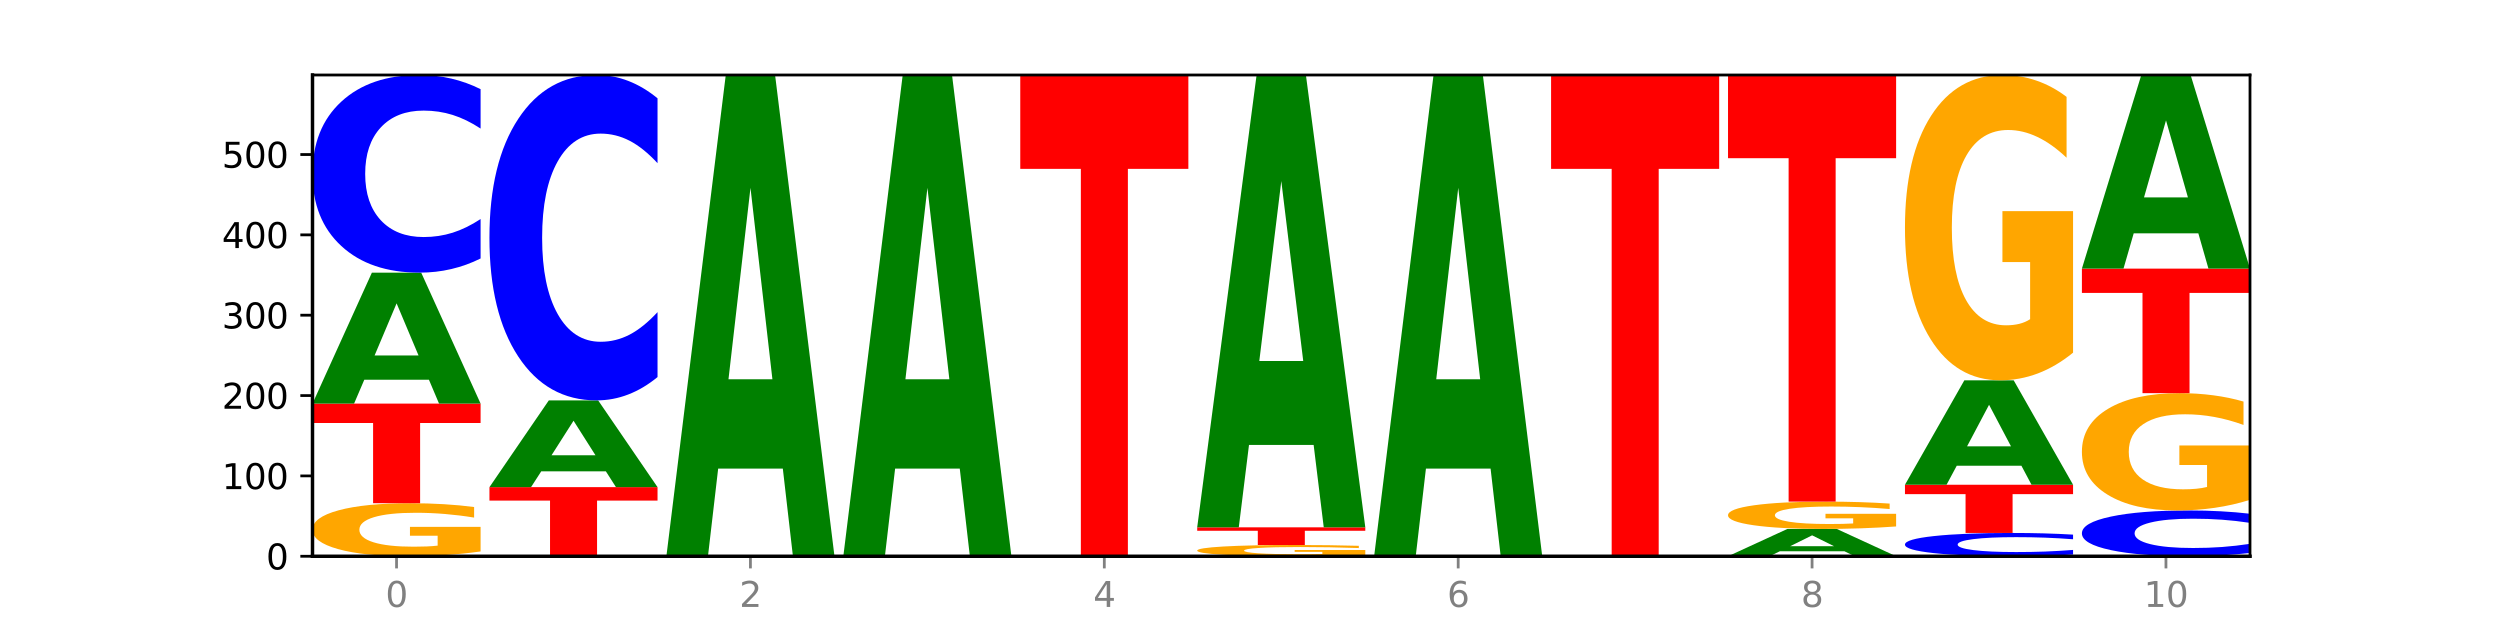 <?xml version="1.0" encoding="utf-8" standalone="no"?>
<!DOCTYPE svg PUBLIC "-//W3C//DTD SVG 1.1//EN"
  "http://www.w3.org/Graphics/SVG/1.1/DTD/svg11.dtd">
<svg xmlns:xlink="http://www.w3.org/1999/xlink" width="720pt" height="180pt" viewBox="0 0 720 180" xmlns="http://www.w3.org/2000/svg" version="1.1">
 <defs>
  <style type="text/css">*{stroke-linejoin: round; stroke-linecap: butt}</style>
 </defs>
 <g id="figure_1">
  <g id="patch_1">
   <path d="M 0 180 
L 720 180 
L 720 0 
L 0 0 
z
" style="fill: #ffffff"/>
  </g>
  <g id="axes_1">
   <g id="patch_2">
    <path d="M 90 160.2 
L 648 160.2 
L 648 21.6 
L 90 21.6 
z
" style="fill: #ffffff"/>
   </g>
   <g id="line2d_1">
    <path d="M 90 160.2 
L 648 160.2 
" clip-path="url(#p1ecaa888e7)" style="fill: none; stroke: #000000; stroke-width: 0.5; stroke-linecap: square"/>
   </g>
   <g id="patch_3">
    <path d="M 138.411 158.818 
Q 133.529 159.509 128.277 159.856 
Q 123.026 160.2 117.428 160.2 
Q 104.777 160.2 97.389 158.143 
Q 90 156.086 90 152.569 
Q 90 149.011 97.519 146.97 
Q 105.048 144.929 118.144 144.929 
Q 123.189 144.929 127.811 145.206 
Q 132.444 145.481 136.545 146.023 
L 136.545 149.067 
Q 132.313 148.37 128.126 148.026 
Q 123.938 147.679 119.728 147.679 
Q 111.938 147.679 107.717 148.948 
Q 103.497 150.213 103.497 152.569 
Q 103.497 154.903 107.566 156.178 
Q 111.634 157.449 119.12 157.449 
Q 121.16 157.449 122.907 157.377 
Q 124.654 157.301 126.042 157.143 
L 126.042 154.285 
L 118.068 154.285 
L 118.068 151.739 
L 138.411 151.739 
L 138.411 158.818 
z
" clip-path="url(#p1ecaa888e7)" style="fill: #ffa600"/>
   </g>
   <g id="patch_4">
    <path d="M 90 116.237 
L 138.411 116.237 
L 138.411 121.832 
L 120.994 121.832 
L 120.994 144.929 
L 107.45 144.929 
L 107.45 121.832 
L 90 121.832 
L 90 116.237 
z
" clip-path="url(#p1ecaa888e7)" style="fill: #ff0000"/>
   </g>
   <g id="patch_5">
    <path d="M 123.534 109.366 
L 104.916 109.366 
L 101.977 116.237 
L 90 116.237 
L 107.104 78.521 
L 121.307 78.521 
L 138.411 116.237 
L 126.444 116.237 
L 123.534 109.366 
z
M 107.886 102.366 
L 120.535 102.366 
L 114.22 87.364 
L 107.886 102.366 
z
" clip-path="url(#p1ecaa888e7)" style="fill: #008000"/>
   </g>
   <g id="patch_6">
    <path d="M 138.411 74.441 
Q 134.361 76.463 129.983 77.486 
Q 125.604 78.521 120.835 78.521 
Q 106.613 78.521 98.306 70.855 
Q 90 63.188 90 50.078 
Q 90 36.921 98.306 29.266 
Q 106.613 21.6 120.835 21.6 
Q 125.604 21.6 129.983 22.635 
Q 134.361 23.658 138.411 25.68 
L 138.411 37.027 
Q 134.325 34.346 130.361 33.099 
Q 126.397 31.853 122.018 31.853 
Q 114.163 31.853 109.662 36.709 
Q 105.173 41.553 105.173 50.078 
Q 105.173 58.567 109.662 63.423 
Q 114.163 68.268 122.018 68.268 
Q 126.397 68.268 130.361 67.021 
Q 134.325 65.763 138.411 63.083 
L 138.411 74.441 
z
" clip-path="url(#p1ecaa888e7)" style="fill: #0000ff"/>
   </g>
   <g id="patch_7">
    <path d="M 140.959 140.301 
L 189.37 140.301 
L 189.37 144.182 
L 171.953 144.182 
L 171.953 160.2 
L 158.409 160.2 
L 158.409 144.182 
L 140.959 144.182 
L 140.959 140.301 
z
" clip-path="url(#p1ecaa888e7)" style="fill: #ff0000"/>
   </g>
   <g id="patch_8">
    <path d="M 174.493 135.748 
L 155.875 135.748 
L 152.935 140.301 
L 140.959 140.301 
L 158.063 115.311 
L 172.266 115.311 
L 189.37 140.301 
L 177.403 140.301 
L 174.493 135.748 
z
M 158.845 131.11 
L 171.494 131.11 
L 165.179 121.17 
L 158.845 131.11 
z
" clip-path="url(#p1ecaa888e7)" style="fill: #008000"/>
   </g>
   <g id="patch_9">
    <path d="M 189.37 108.594 
Q 185.32 111.924 180.942 113.608 
Q 176.563 115.311 171.794 115.311 
Q 157.572 115.311 149.265 102.69 
Q 140.959 90.069 140.959 68.485 
Q 140.959 46.823 149.265 34.221 
Q 157.572 21.6 171.794 21.6 
Q 176.563 21.6 180.942 23.303 
Q 185.32 24.988 189.37 28.317 
L 189.37 46.997 
Q 185.284 42.584 181.32 40.532 
Q 177.356 38.48 172.977 38.48 
Q 165.122 38.48 160.621 46.475 
Q 156.132 54.45 156.132 68.485 
Q 156.132 82.461 160.621 90.456 
Q 165.122 98.431 172.977 98.431 
Q 177.356 98.431 181.32 96.379 
Q 185.284 94.308 189.37 89.894 
L 189.37 108.594 
z
" clip-path="url(#p1ecaa888e7)" style="fill: #0000ff"/>
   </g>
   <g id="patch_10">
    <path d="M 225.452 134.951 
L 206.834 134.951 
L 203.894 160.2 
L 191.918 160.2 
L 209.021 21.6 
L 223.225 21.6 
L 240.329 160.2 
L 228.362 160.2 
L 225.452 134.951 
z
M 209.803 109.228 
L 222.453 109.228 
L 216.138 54.096 
L 209.803 109.228 
z
" clip-path="url(#p1ecaa888e7)" style="fill: #008000"/>
   </g>
   <g id="patch_11">
    <path d="M 276.411 134.951 
L 257.793 134.951 
L 254.853 160.2 
L 242.877 160.2 
L 259.98 21.6 
L 274.184 21.6 
L 291.288 160.2 
L 279.321 160.2 
L 276.411 134.951 
z
M 260.762 109.228 
L 273.412 109.228 
L 267.097 54.096 
L 260.762 109.228 
z
" clip-path="url(#p1ecaa888e7)" style="fill: #008000"/>
   </g>
   <g id="patch_12">
    <path d="M 293.836 21.6 
L 342.247 21.6 
L 342.247 48.631 
L 324.83 48.631 
L 324.83 160.2 
L 311.286 160.2 
L 311.286 48.631 
L 293.836 48.631 
L 293.836 21.6 
z
" clip-path="url(#p1ecaa888e7)" style="fill: #ff0000"/>
   </g>
   <g id="patch_13">
    <path d="M 393.205 159.907 
Q 388.323 160.053 383.072 160.127 
Q 377.821 160.2 372.222 160.2 
Q 359.572 160.2 352.183 159.764 
Q 344.795 159.327 344.795 158.581 
Q 344.795 157.826 352.313 157.394 
Q 359.843 156.961 372.938 156.961 
Q 377.983 156.961 382.605 157.019 
Q 387.238 157.078 391.339 157.193 
L 391.339 157.839 
Q 387.108 157.691 382.92 157.618 
Q 378.732 157.544 374.522 157.544 
Q 366.732 157.544 362.512 157.813 
Q 358.291 158.081 358.291 158.581 
Q 358.291 159.076 362.36 159.347 
Q 366.429 159.616 373.915 159.616 
Q 375.955 159.616 377.701 159.601 
Q 379.448 159.585 380.837 159.552 
L 380.837 158.945 
L 372.862 158.945 
L 372.862 158.405 
L 393.205 158.405 
L 393.205 159.907 
z
" clip-path="url(#p1ecaa888e7)" style="fill: #ffa600"/>
   </g>
   <g id="patch_14">
    <path d="M 344.795 151.87 
L 393.205 151.87 
L 393.205 152.863 
L 375.789 152.863 
L 375.789 156.961 
L 362.245 156.961 
L 362.245 152.863 
L 344.795 152.863 
L 344.795 151.87 
z
" clip-path="url(#p1ecaa888e7)" style="fill: #ff0000"/>
   </g>
   <g id="patch_15">
    <path d="M 378.329 128.139 
L 359.711 128.139 
L 356.771 151.87 
L 344.795 151.87 
L 361.898 21.6 
L 376.102 21.6 
L 393.205 151.87 
L 381.239 151.87 
L 378.329 128.139 
z
M 362.68 103.961 
L 375.33 103.961 
L 369.015 52.143 
L 362.68 103.961 
z
" clip-path="url(#p1ecaa888e7)" style="fill: #008000"/>
   </g>
   <g id="patch_16">
    <path d="M 429.288 134.951 
L 410.67 134.951 
L 407.73 160.2 
L 395.753 160.2 
L 412.857 21.6 
L 427.061 21.6 
L 444.164 160.2 
L 432.198 160.2 
L 429.288 134.951 
z
M 413.639 109.228 
L 426.289 109.228 
L 419.974 54.096 
L 413.639 109.228 
z
" clip-path="url(#p1ecaa888e7)" style="fill: #008000"/>
   </g>
   <g id="patch_17">
    <path d="M 446.712 21.6 
L 495.123 21.6 
L 495.123 48.631 
L 477.707 48.631 
L 477.707 160.2 
L 464.163 160.2 
L 464.163 48.631 
L 446.712 48.631 
L 446.712 21.6 
z
" clip-path="url(#p1ecaa888e7)" style="fill: #ff0000"/>
   </g>
   <g id="patch_18">
    <path d="M 531.206 158.767 
L 512.587 158.767 
L 509.648 160.2 
L 497.671 160.2 
L 514.775 152.333 
L 528.979 152.333 
L 546.082 160.2 
L 534.116 160.2 
L 531.206 158.767 
z
M 515.557 157.307 
L 528.206 157.307 
L 521.892 154.177 
L 515.557 157.307 
z
" clip-path="url(#p1ecaa888e7)" style="fill: #008000"/>
   </g>
   <g id="patch_19">
    <path d="M 546.082 151.621 
Q 541.2 151.977 535.949 152.156 
Q 530.697 152.333 525.099 152.333 
Q 512.448 152.333 505.06 151.273 
Q 497.671 150.214 497.671 148.402 
Q 497.671 146.569 505.19 145.517 
Q 512.72 144.466 525.815 144.466 
Q 530.86 144.466 535.482 144.609 
Q 540.115 144.75 544.216 145.03 
L 544.216 146.598 
Q 539.985 146.239 535.797 146.062 
Q 531.609 145.883 527.399 145.883 
Q 519.609 145.883 515.389 146.536 
Q 511.168 147.188 511.168 148.402 
Q 511.168 149.604 515.237 150.261 
Q 519.305 150.916 526.792 150.916 
Q 528.831 150.916 530.578 150.878 
Q 532.325 150.839 533.714 150.758 
L 533.714 149.286 
L 525.739 149.286 
L 525.739 147.974 
L 546.082 147.974 
L 546.082 151.621 
z
" clip-path="url(#p1ecaa888e7)" style="fill: #ffa600"/>
   </g>
   <g id="patch_20">
    <path d="M 497.671 21.6 
L 546.082 21.6 
L 546.082 45.562 
L 528.666 45.562 
L 528.666 144.466 
L 515.122 144.466 
L 515.122 45.562 
L 497.671 45.562 
L 497.671 21.6 
z
" clip-path="url(#p1ecaa888e7)" style="fill: #ff0000"/>
   </g>
   <g id="patch_21">
    <path d="M 597.041 159.719 
Q 592.992 159.957 588.613 160.078 
Q 584.234 160.2 579.465 160.2 
Q 565.243 160.2 556.936 159.296 
Q 548.63 158.393 548.63 156.847 
Q 548.63 155.296 556.936 154.394 
Q 565.243 153.49 579.465 153.49 
Q 584.234 153.49 588.613 153.612 
Q 592.992 153.732 597.041 153.971 
L 597.041 155.308 
Q 592.955 154.992 588.991 154.845 
Q 585.027 154.699 580.648 154.699 
Q 572.793 154.699 568.292 155.271 
Q 563.804 155.842 563.804 156.847 
Q 563.804 157.848 568.292 158.42 
Q 572.793 158.991 580.648 158.991 
Q 585.027 158.991 588.991 158.844 
Q 592.955 158.696 597.041 158.38 
L 597.041 159.719 
z
" clip-path="url(#p1ecaa888e7)" style="fill: #0000ff"/>
   </g>
   <g id="patch_22">
    <path d="M 548.63 139.607 
L 597.041 139.607 
L 597.041 142.314 
L 579.624 142.314 
L 579.624 153.49 
L 566.081 153.49 
L 566.081 142.314 
L 548.63 142.314 
L 548.63 139.607 
z
" clip-path="url(#p1ecaa888e7)" style="fill: #ff0000"/>
   </g>
   <g id="patch_23">
    <path d="M 582.164 134.127 
L 563.546 134.127 
L 560.607 139.607 
L 548.63 139.607 
L 565.734 109.527 
L 579.937 109.527 
L 597.041 139.607 
L 585.074 139.607 
L 582.164 134.127 
z
M 566.516 128.544 
L 579.165 128.544 
L 572.85 116.579 
L 566.516 128.544 
z
" clip-path="url(#p1ecaa888e7)" style="fill: #008000"/>
   </g>
   <g id="patch_24">
    <path d="M 597.041 101.571 
Q 592.159 105.549 586.908 107.547 
Q 581.656 109.527 576.058 109.527 
Q 563.407 109.527 556.019 97.684 
Q 548.63 85.842 548.63 65.591 
Q 548.63 45.103 556.149 33.351 
Q 563.679 21.6 576.774 21.6 
Q 581.819 21.6 586.441 23.198 
Q 591.074 24.779 595.175 27.903 
L 595.175 45.43 
Q 590.944 41.416 586.756 39.436 
Q 582.568 37.438 578.358 37.438 
Q 570.568 37.438 566.348 44.74 
Q 562.127 52.023 562.127 65.591 
Q 562.127 79.031 566.196 86.369 
Q 570.264 93.689 577.75 93.689 
Q 579.79 93.689 581.537 93.271 
Q 583.284 92.835 584.673 91.927 
L 584.673 75.471 
L 576.698 75.471 
L 576.698 60.814 
L 597.041 60.814 
L 597.041 101.571 
z
" clip-path="url(#p1ecaa888e7)" style="fill: #ffa600"/>
   </g>
   <g id="patch_25">
    <path d="M 648 159.255 
Q 643.951 159.723 639.572 159.96 
Q 635.193 160.2 630.424 160.2 
Q 616.202 160.2 607.895 158.424 
Q 599.589 156.647 599.589 153.61 
Q 599.589 150.561 607.895 148.787 
Q 616.202 147.011 630.424 147.011 
Q 635.193 147.011 639.572 147.251 
Q 643.951 147.488 648 147.956 
L 648 150.585 
Q 643.914 149.964 639.95 149.676 
Q 635.986 149.387 631.607 149.387 
Q 623.752 149.387 619.251 150.512 
Q 614.762 151.634 614.762 153.61 
Q 614.762 155.577 619.251 156.702 
Q 623.752 157.824 631.607 157.824 
Q 635.986 157.824 639.95 157.536 
Q 643.914 157.244 648 156.623 
L 648 159.255 
z
" clip-path="url(#p1ecaa888e7)" style="fill: #0000ff"/>
   </g>
   <g id="patch_26">
    <path d="M 648 143.954 
Q 643.118 145.483 637.866 146.25 
Q 632.615 147.011 627.017 147.011 
Q 614.366 147.011 606.978 142.461 
Q 599.589 137.911 599.589 130.13 
Q 599.589 122.259 607.108 117.744 
Q 614.637 113.229 627.733 113.229 
Q 632.778 113.229 637.4 113.843 
Q 642.033 114.45 646.134 115.65 
L 646.134 122.384 
Q 641.903 120.842 637.715 120.081 
Q 633.527 119.314 629.317 119.314 
Q 621.527 119.314 617.306 122.119 
Q 613.086 124.917 613.086 130.13 
Q 613.086 135.294 617.155 138.114 
Q 621.223 140.926 628.709 140.926 
Q 630.749 140.926 632.496 140.765 
Q 634.243 140.598 635.631 140.249 
L 635.631 133.927 
L 627.657 133.927 
L 627.657 128.295 
L 648 128.295 
L 648 143.954 
z
" clip-path="url(#p1ecaa888e7)" style="fill: #ffa600"/>
   </g>
   <g id="patch_27">
    <path d="M 599.589 77.364 
L 648 77.364 
L 648 84.359 
L 630.583 84.359 
L 630.583 113.229 
L 617.04 113.229 
L 617.04 84.359 
L 599.589 84.359 
L 599.589 77.364 
z
" clip-path="url(#p1ecaa888e7)" style="fill: #ff0000"/>
   </g>
   <g id="patch_28">
    <path d="M 633.123 67.205 
L 614.505 67.205 
L 611.566 77.364 
L 599.589 77.364 
L 616.693 21.6 
L 630.896 21.6 
L 648 77.364 
L 636.033 77.364 
L 633.123 67.205 
z
M 617.475 56.856 
L 630.124 56.856 
L 623.809 34.675 
L 617.475 56.856 
z
" clip-path="url(#p1ecaa888e7)" style="fill: #008000"/>
   </g>
   <g id="matplotlib.axis_1">
    <g id="xtick_1">
     <g id="line2d_2">
      <defs>
       <path id="me8961c5c99" d="M 0 0 
L 0 3.5 
" style="stroke: #808080; stroke-width: 0.8"/>
      </defs>
      <g>
       <use xlink:href="#me8961c5c99" x="114.205" y="160.2" style="fill: #808080; stroke: #808080; stroke-width: 0.8"/>
      </g>
     </g>
     <g id="text_1">
      <!-- 0 -->
      <g style="fill: #808080" transform="translate(111.024 174.798) scale(0.1 -0.1)">
       <defs>
        <path id="DejaVuSans-30" d="M 2034 4250 
Q 1547 4250 1301 3770 
Q 1056 3291 1056 2328 
Q 1056 1369 1301 889 
Q 1547 409 2034 409 
Q 2525 409 2770 889 
Q 3016 1369 3016 2328 
Q 3016 3291 2770 3770 
Q 2525 4250 2034 4250 
z
M 2034 4750 
Q 2819 4750 3233 4129 
Q 3647 3509 3647 2328 
Q 3647 1150 3233 529 
Q 2819 -91 2034 -91 
Q 1250 -91 836 529 
Q 422 1150 422 2328 
Q 422 3509 836 4129 
Q 1250 4750 2034 4750 
z
" transform="scale(0.016)"/>
       </defs>
       <use xlink:href="#DejaVuSans-30"/>
      </g>
     </g>
    </g>
    <g id="xtick_2">
     <g id="line2d_3">
      <g>
       <use xlink:href="#me8961c5c99" x="216.123" y="160.2" style="fill: #808080; stroke: #808080; stroke-width: 0.8"/>
      </g>
     </g>
     <g id="text_2">
      <!-- 2 -->
      <g style="fill: #808080" transform="translate(212.942 174.798) scale(0.1 -0.1)">
       <defs>
        <path id="DejaVuSans-32" d="M 1228 531 
L 3431 531 
L 3431 0 
L 469 0 
L 469 531 
Q 828 903 1448 1529 
Q 2069 2156 2228 2338 
Q 2531 2678 2651 2914 
Q 2772 3150 2772 3378 
Q 2772 3750 2511 3984 
Q 2250 4219 1831 4219 
Q 1534 4219 1204 4116 
Q 875 4013 500 3803 
L 500 4441 
Q 881 4594 1212 4672 
Q 1544 4750 1819 4750 
Q 2544 4750 2975 4387 
Q 3406 4025 3406 3419 
Q 3406 3131 3298 2873 
Q 3191 2616 2906 2266 
Q 2828 2175 2409 1742 
Q 1991 1309 1228 531 
z
" transform="scale(0.016)"/>
       </defs>
       <use xlink:href="#DejaVuSans-32"/>
      </g>
     </g>
    </g>
    <g id="xtick_3">
     <g id="line2d_4">
      <g>
       <use xlink:href="#me8961c5c99" x="318.041" y="160.2" style="fill: #808080; stroke: #808080; stroke-width: 0.8"/>
      </g>
     </g>
     <g id="text_3">
      <!-- 4 -->
      <g style="fill: #808080" transform="translate(314.86 174.798) scale(0.1 -0.1)">
       <defs>
        <path id="DejaVuSans-34" d="M 2419 4116 
L 825 1625 
L 2419 1625 
L 2419 4116 
z
M 2253 4666 
L 3047 4666 
L 3047 1625 
L 3713 1625 
L 3713 1100 
L 3047 1100 
L 3047 0 
L 2419 0 
L 2419 1100 
L 313 1100 
L 313 1709 
L 2253 4666 
z
" transform="scale(0.016)"/>
       </defs>
       <use xlink:href="#DejaVuSans-34"/>
      </g>
     </g>
    </g>
    <g id="xtick_4">
     <g id="line2d_5">
      <g>
       <use xlink:href="#me8961c5c99" x="419.959" y="160.2" style="fill: #808080; stroke: #808080; stroke-width: 0.8"/>
      </g>
     </g>
     <g id="text_4">
      <!-- 6 -->
      <g style="fill: #808080" transform="translate(416.778 174.798) scale(0.1 -0.1)">
       <defs>
        <path id="DejaVuSans-36" d="M 2113 2584 
Q 1688 2584 1439 2293 
Q 1191 2003 1191 1497 
Q 1191 994 1439 701 
Q 1688 409 2113 409 
Q 2538 409 2786 701 
Q 3034 994 3034 1497 
Q 3034 2003 2786 2293 
Q 2538 2584 2113 2584 
z
M 3366 4563 
L 3366 3988 
Q 3128 4100 2886 4159 
Q 2644 4219 2406 4219 
Q 1781 4219 1451 3797 
Q 1122 3375 1075 2522 
Q 1259 2794 1537 2939 
Q 1816 3084 2150 3084 
Q 2853 3084 3261 2657 
Q 3669 2231 3669 1497 
Q 3669 778 3244 343 
Q 2819 -91 2113 -91 
Q 1303 -91 875 529 
Q 447 1150 447 2328 
Q 447 3434 972 4092 
Q 1497 4750 2381 4750 
Q 2619 4750 2861 4703 
Q 3103 4656 3366 4563 
z
" transform="scale(0.016)"/>
       </defs>
       <use xlink:href="#DejaVuSans-36"/>
      </g>
     </g>
    </g>
    <g id="xtick_5">
     <g id="line2d_6">
      <g>
       <use xlink:href="#me8961c5c99" x="521.877" y="160.2" style="fill: #808080; stroke: #808080; stroke-width: 0.8"/>
      </g>
     </g>
     <g id="text_5">
      <!-- 8 -->
      <g style="fill: #808080" transform="translate(518.695 174.798) scale(0.1 -0.1)">
       <defs>
        <path id="DejaVuSans-38" d="M 2034 2216 
Q 1584 2216 1326 1975 
Q 1069 1734 1069 1313 
Q 1069 891 1326 650 
Q 1584 409 2034 409 
Q 2484 409 2743 651 
Q 3003 894 3003 1313 
Q 3003 1734 2745 1975 
Q 2488 2216 2034 2216 
z
M 1403 2484 
Q 997 2584 770 2862 
Q 544 3141 544 3541 
Q 544 4100 942 4425 
Q 1341 4750 2034 4750 
Q 2731 4750 3128 4425 
Q 3525 4100 3525 3541 
Q 3525 3141 3298 2862 
Q 3072 2584 2669 2484 
Q 3125 2378 3379 2068 
Q 3634 1759 3634 1313 
Q 3634 634 3220 271 
Q 2806 -91 2034 -91 
Q 1263 -91 848 271 
Q 434 634 434 1313 
Q 434 1759 690 2068 
Q 947 2378 1403 2484 
z
M 1172 3481 
Q 1172 3119 1398 2916 
Q 1625 2713 2034 2713 
Q 2441 2713 2670 2916 
Q 2900 3119 2900 3481 
Q 2900 3844 2670 4047 
Q 2441 4250 2034 4250 
Q 1625 4250 1398 4047 
Q 1172 3844 1172 3481 
z
" transform="scale(0.016)"/>
       </defs>
       <use xlink:href="#DejaVuSans-38"/>
      </g>
     </g>
    </g>
    <g id="xtick_6">
     <g id="line2d_7">
      <g>
       <use xlink:href="#me8961c5c99" x="623.795" y="160.2" style="fill: #808080; stroke: #808080; stroke-width: 0.8"/>
      </g>
     </g>
     <g id="text_6">
      <!-- 10 -->
      <g style="fill: #808080" transform="translate(617.432 174.798) scale(0.1 -0.1)">
       <defs>
        <path id="DejaVuSans-31" d="M 794 531 
L 1825 531 
L 1825 4091 
L 703 3866 
L 703 4441 
L 1819 4666 
L 2450 4666 
L 2450 531 
L 3481 531 
L 3481 0 
L 794 0 
L 794 531 
z
" transform="scale(0.016)"/>
       </defs>
       <use xlink:href="#DejaVuSans-31"/>
       <use xlink:href="#DejaVuSans-30" x="63.623"/>
      </g>
     </g>
    </g>
   </g>
   <g id="matplotlib.axis_2">
    <g id="ytick_1">
     <g id="line2d_8">
      <defs>
       <path id="m71ffc8032c" d="M 0 0 
L -3.5 0 
" style="stroke: #000000; stroke-width: 0.8"/>
      </defs>
      <g>
       <use xlink:href="#m71ffc8032c" x="90" y="160.2" style="stroke: #000000; stroke-width: 0.8"/>
      </g>
     </g>
     <g id="text_7">
      <!-- 0 -->
      <g transform="translate(76.638 163.999) scale(0.1 -0.1)">
       <use xlink:href="#DejaVuSans-30"/>
      </g>
     </g>
    </g>
    <g id="ytick_2">
     <g id="line2d_9">
      <g>
       <use xlink:href="#m71ffc8032c" x="90" y="137.061" style="stroke: #000000; stroke-width: 0.8"/>
      </g>
     </g>
     <g id="text_8">
      <!-- 100 -->
      <g transform="translate(63.913 140.861) scale(0.1 -0.1)">
       <use xlink:href="#DejaVuSans-31"/>
       <use xlink:href="#DejaVuSans-30" x="63.623"/>
       <use xlink:href="#DejaVuSans-30" x="127.246"/>
      </g>
     </g>
    </g>
    <g id="ytick_3">
     <g id="line2d_10">
      <g>
       <use xlink:href="#m71ffc8032c" x="90" y="113.923" style="stroke: #000000; stroke-width: 0.8"/>
      </g>
     </g>
     <g id="text_9">
      <!-- 200 -->
      <g transform="translate(63.913 117.722) scale(0.1 -0.1)">
       <use xlink:href="#DejaVuSans-32"/>
       <use xlink:href="#DejaVuSans-30" x="63.623"/>
       <use xlink:href="#DejaVuSans-30" x="127.246"/>
      </g>
     </g>
    </g>
    <g id="ytick_4">
     <g id="line2d_11">
      <g>
       <use xlink:href="#m71ffc8032c" x="90" y="90.784" style="stroke: #000000; stroke-width: 0.8"/>
      </g>
     </g>
     <g id="text_10">
      <!-- 300 -->
      <g transform="translate(63.913 94.584) scale(0.1 -0.1)">
       <defs>
        <path id="DejaVuSans-33" d="M 2597 2516 
Q 3050 2419 3304 2112 
Q 3559 1806 3559 1356 
Q 3559 666 3084 287 
Q 2609 -91 1734 -91 
Q 1441 -91 1130 -33 
Q 819 25 488 141 
L 488 750 
Q 750 597 1062 519 
Q 1375 441 1716 441 
Q 2309 441 2620 675 
Q 2931 909 2931 1356 
Q 2931 1769 2642 2001 
Q 2353 2234 1838 2234 
L 1294 2234 
L 1294 2753 
L 1863 2753 
Q 2328 2753 2575 2939 
Q 2822 3125 2822 3475 
Q 2822 3834 2567 4026 
Q 2313 4219 1838 4219 
Q 1578 4219 1281 4162 
Q 984 4106 628 3988 
L 628 4550 
Q 988 4650 1302 4700 
Q 1616 4750 1894 4750 
Q 2613 4750 3031 4423 
Q 3450 4097 3450 3541 
Q 3450 3153 3228 2886 
Q 3006 2619 2597 2516 
z
" transform="scale(0.016)"/>
       </defs>
       <use xlink:href="#DejaVuSans-33"/>
       <use xlink:href="#DejaVuSans-30" x="63.623"/>
       <use xlink:href="#DejaVuSans-30" x="127.246"/>
      </g>
     </g>
    </g>
    <g id="ytick_5">
     <g id="line2d_12">
      <g>
       <use xlink:href="#m71ffc8032c" x="90" y="67.646" style="stroke: #000000; stroke-width: 0.8"/>
      </g>
     </g>
     <g id="text_11">
      <!-- 400 -->
      <g transform="translate(63.913 71.445) scale(0.1 -0.1)">
       <use xlink:href="#DejaVuSans-34"/>
       <use xlink:href="#DejaVuSans-30" x="63.623"/>
       <use xlink:href="#DejaVuSans-30" x="127.246"/>
      </g>
     </g>
    </g>
    <g id="ytick_6">
     <g id="line2d_13">
      <g>
       <use xlink:href="#m71ffc8032c" x="90" y="44.507" style="stroke: #000000; stroke-width: 0.8"/>
      </g>
     </g>
     <g id="text_12">
      <!-- 500 -->
      <g transform="translate(63.913 48.306) scale(0.1 -0.1)">
       <defs>
        <path id="DejaVuSans-35" d="M 691 4666 
L 3169 4666 
L 3169 4134 
L 1269 4134 
L 1269 2991 
Q 1406 3038 1543 3061 
Q 1681 3084 1819 3084 
Q 2600 3084 3056 2656 
Q 3513 2228 3513 1497 
Q 3513 744 3044 326 
Q 2575 -91 1722 -91 
Q 1428 -91 1123 -41 
Q 819 9 494 109 
L 494 744 
Q 775 591 1075 516 
Q 1375 441 1709 441 
Q 2250 441 2565 725 
Q 2881 1009 2881 1497 
Q 2881 1984 2565 2268 
Q 2250 2553 1709 2553 
Q 1456 2553 1204 2497 
Q 953 2441 691 2322 
L 691 4666 
z
" transform="scale(0.016)"/>
       </defs>
       <use xlink:href="#DejaVuSans-35"/>
       <use xlink:href="#DejaVuSans-30" x="63.623"/>
       <use xlink:href="#DejaVuSans-30" x="127.246"/>
      </g>
     </g>
    </g>
   </g>
   <g id="patch_29">
    <path d="M 90 160.2 
L 90 21.6 
" style="fill: none; stroke: #000000; stroke-linejoin: miter; stroke-linecap: square"/>
   </g>
   <g id="patch_30">
    <path d="M 648 160.2 
L 648 21.6 
" style="fill: none; stroke: #000000; stroke-width: 0.8; stroke-linejoin: miter; stroke-linecap: square"/>
   </g>
   <g id="patch_31">
    <path d="M 90 160.2 
L 648 160.2 
" style="fill: none; stroke: #000000; stroke-linejoin: miter; stroke-linecap: square"/>
   </g>
   <g id="patch_32">
    <path d="M 90 21.6 
L 648 21.6 
" style="fill: none; stroke: #000000; stroke-width: 0.8; stroke-linejoin: miter; stroke-linecap: square"/>
   </g>
  </g>
 </g>
 <defs>
  <clipPath id="p1ecaa888e7">
   <rect x="90" y="21.6" width="558" height="138.6"/>
  </clipPath>
 </defs>
</svg>
